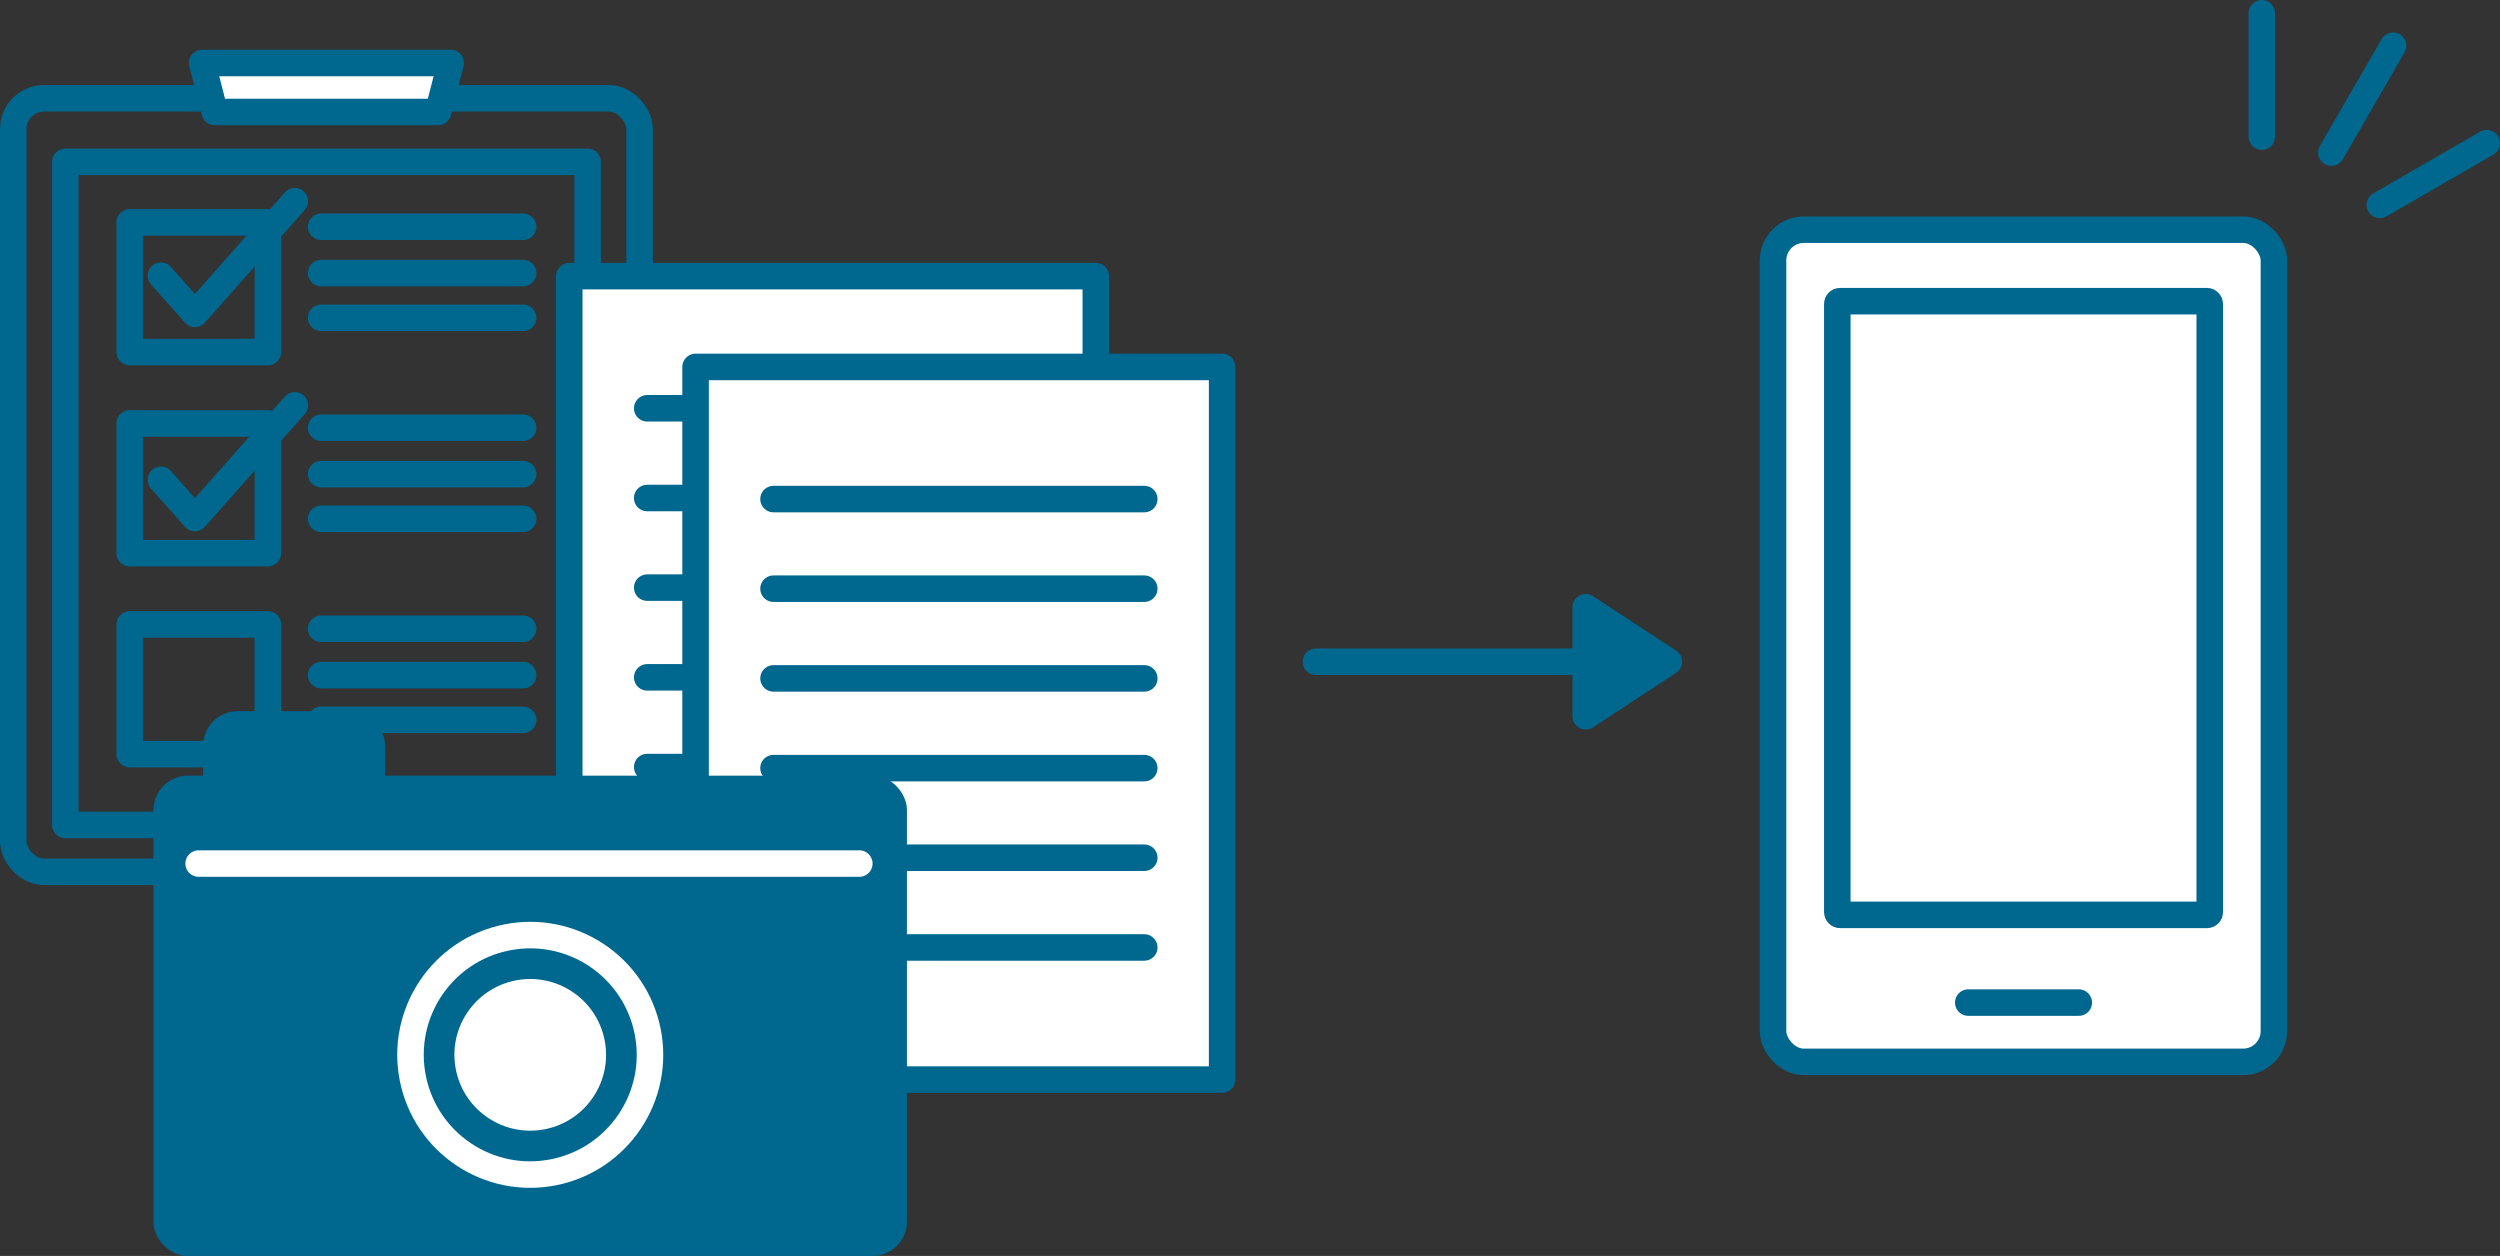<svg xmlns="http://www.w3.org/2000/svg" viewBox="0 0 235.74 118.43"><rect x="0" y="0" width="235.74" height="118.43" fill="#333333" stroke="none"/><defs><style>.cls-1,.cls-4{fill:none}.cls-1,.cls-2{stroke:#00678f}.cls-1,.cls-2,.cls-4{stroke-linecap:round;stroke-linejoin:round;stroke-width:2.5px}.cls-2,.cls-5{fill:#fff}.cls-3{fill:#00678f}.cls-4{stroke:#fff}</style></defs><g id="レイヤー_2" data-name="レイヤー 2"><g id="レイヤー_3" data-name="レイヤー 3"><rect class="cls-1" x="1.25" y="9.27" width="59.06" height="72.94" rx="2.9"/><path class="cls-1" transform="rotate(90 30.78 46.52)" d="M-.48 21.89h62.53v49.25H-.48z"/><path class="cls-1" d="M12.23 20.97h13.03V33.2H12.23zm18.05.41h19.05m-19.05 4.37h19.05m-19.05 4.22h19.05m-37.1 9.96h13.03v12.23H12.23zm18.05.4h19.05m-19.05 4.38h19.05m-19.05 4.21h19.05m-37.1 9.96h13.03v12.23H12.23zm18.05.41h19.05m-19.05 4.37h19.05m-19.05 4.22h19.05"/><path class="cls-2" d="M41.31 10.56H20.25l-1.19-4.62H42.5l-1.19 4.62z"/><path class="cls-1" d="M15.17 25.99l3.21 3.61 9.42-10.63M15.17 45.24l3.21 3.61 9.42-10.63"/><path class="cls-2" d="M53.68 26.04h49.65v67.2H53.68z"/><path class="cls-1" d="M61.03 38.5h34.96m-34.96 8.46h34.96m-34.96 8.45h34.96m-34.96 8.46h34.96m-34.96 8.46h34.96m-34.96 8.45h34.96"/><path class="cls-2" d="M65.59 34.6h49.65v67.2H65.59z"/><path class="cls-1" d="M72.94 47.06h34.96m-34.96 8.45h34.96m-34.96 8.46h34.96m-34.96 8.46h34.96m-34.96 8.45h34.96m-34.96 8.46h34.96"/><rect class="cls-3" x="15.72" y="74.39" width="68.55" height="42.8" rx="2"/><rect class="cls-1" x="15.72" y="74.39" width="68.55" height="42.8" rx="2"/><circle class="cls-3" cx="50" cy="99.47" r="11.29" transform="rotate(-11.39 49.983 99.472)"/><circle class="cls-4" cx="50" cy="99.47" r="11.29" transform="rotate(-11.39 49.983 99.472)"/><path class="cls-4" d="M18.73 81.43h62.3"/><circle class="cls-5" cx="50" cy="99.47" r="7.15" transform="rotate(-11.39 49.983 99.472)"/><rect class="cls-3" x="20.41" y="68.31" width="14.65" height="8.64" rx="2"/><rect class="cls-1" x="20.41" y="68.31" width="14.65" height="8.64" rx="2"/><rect class="cls-2" x="167.19" y="21.66" width="47.23" height="78.47" rx="2.9"/><rect class="cls-5" x="173.25" y="28.4" width="35.12" height="57.87" rx=".25"/><rect class="cls-1" x="173.25" y="28.4" width="35.12" height="57.87" rx=".25"/><path class="cls-2" d="M185.6 94.54h10.42"/><path fill="#00678f" stroke-linecap="round" stroke-linejoin="round" stroke-width="2.5" stroke="#00678f" d="M149.53 57.26l7.84 5.14-7.84 5.14V57.26z"/><path class="cls-2" d="M124.09 62.4h28.4"/><path class="cls-1" d="M219.84 14.39l5.82-10.08m-12.38 8.58V1.25m11.13 18.07l10.08-5.82"/></g></g></svg>